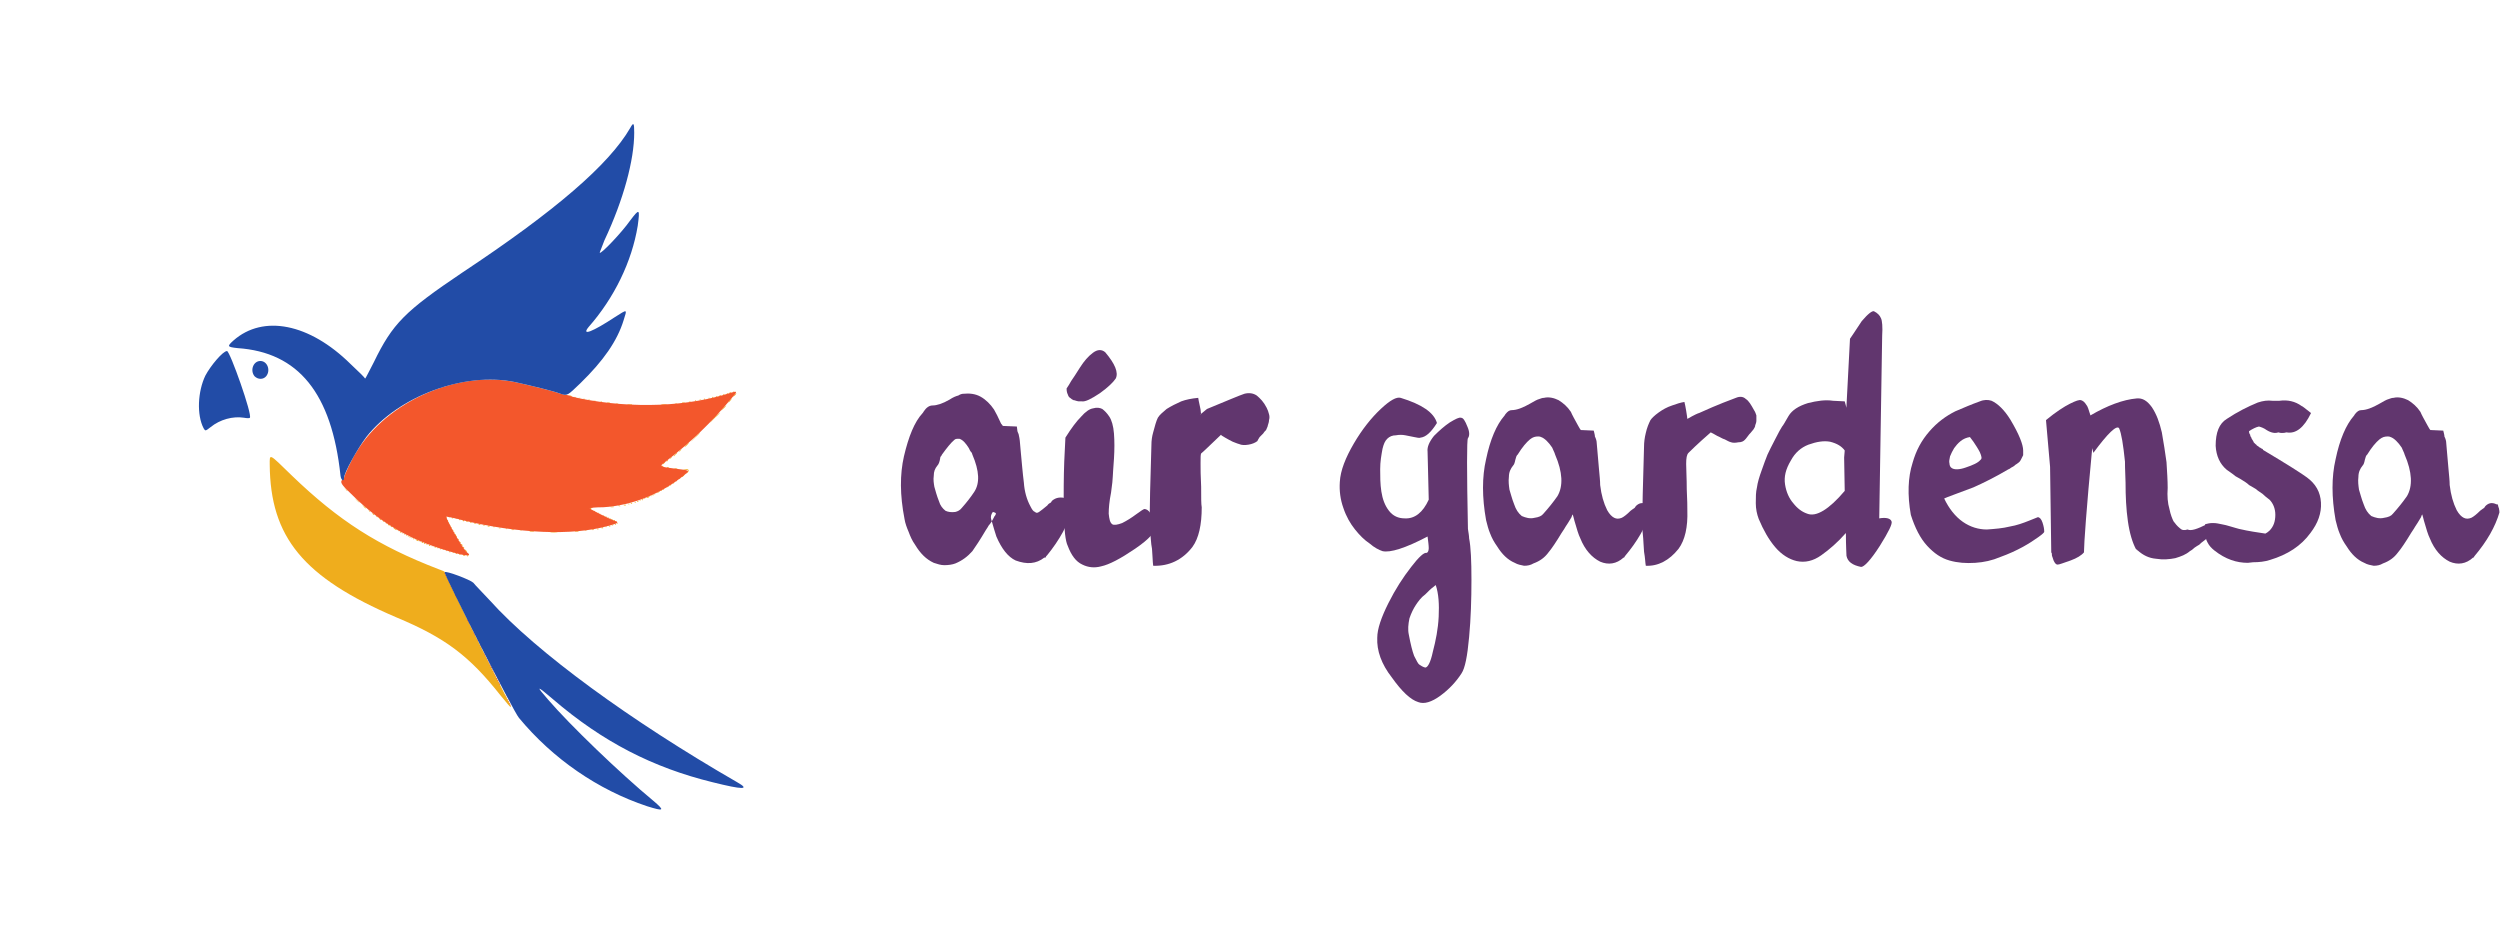 <?xml version="1.0" encoding="UTF-8"?>
<!DOCTYPE svg PUBLIC "-//W3C//DTD SVG 1.1//EN" "http://www.w3.org/Graphics/SVG/1.1/DTD/svg11.dtd">
<svg version="1.2" viewBox="12200 16900 4273 1601" preserveAspectRatio="xMidYMid" fill-rule="evenodd" stroke-width="28.222" stroke-linejoin="round" xmlns="http://www.w3.org/2000/svg" xmlns:ooo="http://xml.openoffice.org/svg/export" xmlns:xlink="http://www.w3.org/1999/xlink" xmlns:presentation="http://sun.com/xmlns/staroffice/presentation" xmlns:smil="http://www.w3.org/2001/SMIL20/" xmlns:anim="urn:oasis:names:tc:opendocument:xmlns:animation:1.0" xmlns:svg="urn:oasis:names:tc:opendocument:xmlns:svg-compatible:1.0" xml:space="preserve">
 <defs class="EmbeddedBulletChars">
  <g id="bullet-char-template-57356" transform="scale(0,-0)">
   <path d="M 580,1141 L 1163,571 580,0 -4,571 580,1141 Z"/>
  </g>
  <g id="bullet-char-template-57354" transform="scale(0,-0)">
   <path d="M 8,1128 L 1137,1128 1137,0 8,0 8,1128 Z"/>
  </g>
  <g id="bullet-char-template-10146" transform="scale(0,-0)">
   <path d="M 174,0 L 602,739 174,1481 1456,739 174,0 Z M 1358,739 L 309,1346 659,739 1358,739 Z"/>
  </g>
  <g id="bullet-char-template-10132" transform="scale(0,-0)">
   <path d="M 2015,739 L 1276,0 717,0 1260,543 174,543 174,936 1260,936 717,1481 1274,1481 2015,739 Z"/>
  </g>
  <g id="bullet-char-template-10007" transform="scale(0,-0)">
   <path d="M 0,-2 C -7,14 -16,27 -25,37 L 356,567 C 262,823 215,952 215,954 215,979 228,992 255,992 264,992 276,990 289,987 310,991 331,999 354,1012 L 381,999 492,748 772,1049 836,1024 860,1049 C 881,1039 901,1025 922,1006 886,937 835,863 770,784 769,783 710,716 594,584 L 774,223 C 774,196 753,168 711,139 L 727,119 C 717,90 699,76 672,76 641,76 570,178 457,381 L 164,-76 C 142,-110 111,-127 72,-127 30,-127 9,-110 8,-76 1,-67 -2,-52 -2,-32 -2,-23 -1,-13 0,-2 Z"/>
  </g>
  <g id="bullet-char-template-10004" transform="scale(0,-0)">
   <path d="M 285,-33 C 182,-33 111,30 74,156 52,228 41,333 41,471 41,549 55,616 82,672 116,743 169,778 240,778 293,778 328,747 346,684 L 369,508 C 377,444 397,411 428,410 L 1163,1116 C 1174,1127 1196,1133 1229,1133 1271,1133 1292,1118 1292,1087 L 1292,965 C 1292,929 1282,901 1262,881 L 442,47 C 390,-6 338,-33 285,-33 Z"/>
  </g>
  <g id="bullet-char-template-9679" transform="scale(0,-0)">
   <path d="M 813,0 C 632,0 489,54 383,161 276,268 223,411 223,592 223,773 276,916 383,1023 489,1130 632,1184 813,1184 992,1184 1136,1130 1245,1023 1353,916 1407,772 1407,592 1407,412 1353,268 1245,161 1136,54 992,0 813,0 Z"/>
  </g>
  <g id="bullet-char-template-8226" transform="scale(0,-0)">
   <path d="M 346,457 C 273,457 209,483 155,535 101,586 74,649 74,723 74,796 101,859 155,911 209,963 273,989 346,989 419,989 480,963 531,910 582,859 608,796 608,723 608,648 583,586 532,535 482,483 420,457 346,457 Z"/>
  </g>
  <g id="bullet-char-template-8211" transform="scale(0,-0)">
   <path d="M -4,459 L 1135,459 1135,606 -4,606 -4,459 Z"/>
  </g>
  <g id="bullet-char-template-61548" transform="scale(0,-0)">
   <path d="M 173,740 C 173,903 231,1043 346,1159 462,1274 601,1332 765,1332 928,1332 1067,1274 1183,1159 1299,1043 1357,903 1357,740 1357,577 1299,437 1183,322 1067,206 928,148 765,148 601,148 462,206 346,322 231,437 173,577 173,740 Z"/>
  </g>
 </defs>
 <g ooo:name="page10" class="Page">
  <g class="Group">
   <g class="com.sun.star.drawing.ClosedBezierShape">
    <g id="id3">
     <rect class="BoundingBox" stroke="none" fill="none" x="13739" y="17572" width="295" height="296"/>
     <path fill="rgb(97,54,110)" stroke="none" d="M 13862,17677 L 13861,17674 C 13858,17671 13857,17668 13856,17666 13851,17658 13846,17652 13840,17650 13839,17650 13839,17650 13838,17650 13835,17650 13833,17650 13831,17652 13825,17657 13818,17666 13810,17677 L 13809,17679 C 13808,17680 13807,17681 13807,17683 13806,17690 13804,17694 13802,17696 13798,17701 13796,17706 13796,17713 13795,17720 13796,17726 13797,17732 13799,17739 13801,17747 13805,17757 13807,17764 13811,17769 13816,17773 13820,17775 13826,17776 13833,17775 13837,17774 13841,17772 13844,17768 13852,17759 13859,17750 13865,17741 13875,17726 13874,17705 13862,17677 Z M 14029,17754 L 14031,17760 C 14031,17761 14031,17762 14031,17763 14032,17767 14033,17769 14033,17769 14026,17796 14011,17823 13989,17850 13989,17849 13988,17851 13987,17853 L 13985,17853 C 13971,17864 13955,17865 13936,17858 13923,17852 13912,17838 13903,17817 13901,17811 13898,17801 13894,17787 13893,17783 13894,17779 13897,17775 13901,17776 13903,17777 13902,17779 13901,17780 13901,17782 13900,17782 13896,17790 13893,17795 13890,17798 13889,17800 13887,17803 13885,17806 13875,17823 13867,17835 13862,17842 13854,17851 13845,17858 13833,17863 13828,17865 13821,17866 13814,17866 13808,17866 13802,17864 13796,17862 13783,17856 13773,17846 13764,17831 13759,17824 13756,17817 13753,17809 13750,17802 13747,17794 13746,17787 13738,17746 13738,17711 13745,17680 13753,17646 13763,17621 13777,17606 13777,17606 13778,17605 13779,17603 13783,17597 13788,17593 13794,17593 13801,17593 13811,17590 13823,17583 13829,17579 13834,17577 13838,17576 13841,17574 13844,17573 13847,17573 13857,17572 13867,17573 13876,17578 13885,17583 13893,17591 13899,17600 13902,17605 13906,17613 13911,17624 13913,17626 13914,17628 13914,17628 L 13938,17629 13939,17637 C 13939,17638 13940,17639 13941,17642 13942,17647 13943,17651 13943,17653 13944,17663 13945,17677 13947,17697 13948,17708 13949,17717 13950,17725 13951,17740 13955,17754 13961,17765 13964,17771 13966,17774 13969,17775 13971,17777 13973,17777 13976,17775 13979,17773 13984,17769 13990,17764 13992,17761 13994,17760 13996,17759 13996,17759 13997,17758 13998,17756 14005,17750 14013,17749 14023,17752 L 14029,17754 Z"/>
    </g>
   </g>
   <g class="com.sun.star.drawing.ClosedBezierShape">
    <g id="id4">
     <rect class="BoundingBox" stroke="none" fill="none" x="14017" y="17498" width="159" height="373"/>
     <path fill="rgb(97,54,110)" stroke="none" d="M 14023,17564 C 14026,17560 14028,17556 14031,17551 14034,17547 14039,17539 14046,17528 14053,17517 14060,17509 14068,17503 14076,17497 14083,17497 14089,17502 14106,17522 14112,17537 14107,17547 14103,17553 14094,17562 14080,17572 14065,17582 14055,17587 14049,17586 14048,17586 14046,17586 14044,17586 14042,17586 14040,17585 14039,17585 14039,17585 14037,17584 14035,17584 14033,17583 14031,17582 14029,17580 14027,17579 14026,17577 14025,17574 14024,17572 14023,17569 14023,17564 Z M 14082,17868 C 14071,17871 14060,17870 14050,17865 14039,17860 14031,17849 14025,17833 14021,17825 14019,17806 14018,17775 14018,17744 14018,17715 14019,17689 L 14021,17648 C 14031,17632 14040,17620 14048,17612 14055,17604 14062,17599 14068,17598 14075,17596 14080,17597 14084,17599 14088,17602 14092,17606 14096,17612 14100,17618 14103,17628 14104,17641 14105,17654 14105,17668 14104,17684 14103,17700 14102,17710 14102,17714 14102,17718 14101,17728 14099,17742 14096,17757 14095,17769 14095,17778 14096,17787 14097,17793 14101,17796 14104,17798 14110,17797 14118,17794 14126,17790 14134,17785 14142,17779 14150,17773 14155,17770 14156,17770 14163,17770 14170,17779 14175,17799 14176,17808 14165,17821 14140,17838 14115,17855 14096,17865 14082,17868 Z"/>
    </g>
   </g>
   <g class="com.sun.star.drawing.ClosedBezierShape">
    <g id="id5">
     <rect class="BoundingBox" stroke="none" fill="none" x="14165" y="17571" width="206" height="297"/>
     <path fill="rgb(97,54,110)" stroke="none" d="M 14171,17867 C 14170,17859 14170,17849 14169,17838 14167,17828 14167,17818 14166,17810 14165,17802 14165,17793 14165,17786 14165,17768 14166,17726 14168,17661 14168,17653 14169,17646 14171,17639 14174,17628 14176,17620 14179,17614 14182,17609 14187,17605 14194,17599 14202,17594 14210,17590 14219,17586 14227,17583 14237,17581 14248,17580 14249,17587 14251,17594 14252,17600 14253,17607 14253,17610 14252,17608 14258,17603 14262,17600 14263,17599 14297,17585 14318,17576 14327,17573 14335,17571 14342,17572 14348,17576 14354,17581 14360,17587 14365,17597 14367,17601 14368,17604 14369,17608 14370,17611 14370,17615 14369,17618 14369,17621 14368,17624 14367,17627 14367,17629 14365,17632 14364,17635 14362,17637 14360,17639 14359,17641 14357,17643 14355,17645 14353,17647 14351,17650 14350,17652 14349,17654 14345,17657 14340,17659 14334,17660 14328,17661 14322,17661 14318,17659 14314,17658 14310,17656 14307,17655 14303,17653 14299,17651 14294,17648 14289,17645 14287,17644 14287,17643 14268,17661 14257,17672 14253,17675 14252,17677 14252,17682 14252,17692 14252,17700 14252,17714 14253,17732 14253,17751 14253,17762 14254,17767 14254,17797 14249,17820 14238,17835 14221,17857 14198,17868 14171,17867 Z"/>
    </g>
   </g>
   <g class="com.sun.star.drawing.ClosedBezierShape">
    <g id="id6">
     <rect class="BoundingBox" stroke="none" fill="none" x="14489" y="17579" width="227" height="524"/>
     <path fill="rgb(97,54,110)" stroke="none" d="M 14654,17900 C 14653,17901 14651,17902 14649,17904 14646,17906 14642,17910 14636,17916 14629,17921 14624,17928 14620,17934 14616,17940 14612,17948 14609,17957 14607,17967 14606,17976 14608,17985 14611,18001 14614,18013 14617,18021 14621,18029 14624,18035 14626,18036 14629,18038 14632,18040 14636,18041 14640,18041 14645,18033 14649,18014 14654,17995 14658,17975 14659,17954 14660,17933 14659,17915 14654,17900 Z M 14709,17649 C 14707,17652 14707,17704 14709,17804 14710,17811 14711,17816 14711,17820 14714,17835 14715,17859 14715,17891 14715,17924 14714,17957 14711,17989 14708,18022 14704,18042 14698,18051 14689,18065 14677,18078 14662,18089 14647,18100 14634,18104 14624,18100 14611,18096 14596,18082 14579,18058 14561,18035 14553,18012 14554,17990 14554,17975 14561,17955 14573,17931 14585,17907 14598,17887 14612,17869 14625,17852 14634,17844 14638,17845 14640,17845 14642,17842 14642,17837 14642,17832 14641,17825 14640,17817 14602,17837 14576,17845 14563,17842 14557,17840 14549,17836 14541,17829 14532,17823 14524,17815 14516,17805 14508,17795 14501,17783 14496,17768 14491,17754 14489,17739 14490,17724 14491,17704 14500,17682 14514,17658 14528,17634 14544,17614 14560,17599 14576,17584 14587,17578 14594,17580 14630,17591 14651,17605 14656,17623 14646,17639 14637,17647 14628,17648 14626,17649 14622,17648 14617,17647 14612,17646 14607,17645 14602,17644 14597,17643 14591,17643 14586,17644 14580,17644 14575,17646 14571,17650 14567,17654 14565,17659 14563,17667 14561,17678 14559,17689 14559,17702 14559,17714 14559,17727 14561,17740 14563,17753 14567,17764 14574,17773 14581,17782 14590,17786 14601,17786 14618,17787 14632,17776 14642,17754 14641,17705 14640,17678 14640,17672 14639,17664 14643,17655 14651,17645 14660,17636 14669,17628 14678,17622 14688,17616 14694,17613 14697,17614 14701,17614 14704,17619 14708,17629 14712,17638 14712,17645 14709,17649 Z"/>
    </g>
   </g>
   <g class="com.sun.star.drawing.ClosedBezierShape">
    <g id="id7">
     <rect class="BoundingBox" stroke="none" fill="none" x="14734" y="17579" width="287" height="289"/>
     <path fill="rgb(97,54,110)" stroke="none" d="M 14858,17677 L 14857,17674 C 14855,17670 14854,17667 14853,17665 14847,17656 14840,17649 14834,17647 14832,17646 14830,17646 14829,17646 14824,17646 14820,17647 14815,17651 14809,17656 14802,17664 14794,17677 L 14793,17678 C 14792,17679 14791,17682 14790,17686 14789,17691 14788,17694 14786,17696 14782,17701 14779,17707 14779,17715 14778,17723 14779,17730 14780,17737 14782,17743 14784,17752 14788,17762 14791,17771 14795,17777 14801,17782 14808,17785 14815,17787 14823,17785 14830,17784 14835,17782 14838,17778 14847,17768 14855,17758 14862,17748 14872,17731 14871,17707 14858,17677 Z M 15017,17762 L 15018,17765 C 15018,17765 15018,17767 15018,17768 15020,17772 15020,17775 15020,17776 15013,17800 14999,17825 14977,17851 14977,17852 14976,17852 14976,17853 L 14975,17853 C 14963,17864 14949,17866 14935,17860 14921,17853 14909,17840 14901,17820 14898,17814 14895,17804 14891,17790 14890,17786 14889,17782 14888,17779 14888,17779 14888,17780 14887,17781 14887,17782 14886,17783 14886,17784 14882,17791 14878,17797 14876,17800 14875,17802 14873,17805 14869,17811 14860,17826 14852,17838 14846,17845 14840,17853 14832,17859 14821,17863 14816,17866 14811,17867 14805,17867 14800,17866 14794,17865 14789,17862 14777,17857 14767,17847 14759,17834 14754,17827 14750,17820 14747,17812 14744,17805 14742,17797 14740,17789 14733,17750 14733,17715 14740,17685 14747,17651 14758,17626 14771,17611 14771,17611 14772,17610 14773,17608 14777,17603 14780,17601 14784,17601 14792,17601 14803,17597 14815,17590 14822,17586 14827,17583 14831,17582 14834,17581 14836,17580 14839,17580 14847,17578 14856,17580 14864,17584 14872,17589 14879,17595 14885,17604 14887,17609 14891,17616 14897,17627 14899,17630 14900,17633 14902,17635 L 14924,17636 14925,17640 C 14925,17641 14926,17643 14926,17646 14928,17650 14929,17654 14929,17656 14930,17666 14931,17681 14933,17702 14934,17713 14935,17722 14935,17729 14937,17746 14941,17760 14947,17772 14951,17779 14955,17783 14959,17785 14963,17787 14967,17787 14972,17785 14976,17783 14981,17779 14987,17773 14990,17771 14992,17769 14994,17768 L 14996,17765 C 15001,17760 15007,17758 15015,17762 L 15017,17762 Z"/>
    </g>
   </g>
   <g class="com.sun.star.drawing.ClosedBezierShape">
    <g id="id8">
     <rect class="BoundingBox" stroke="none" fill="none" x="15007" y="17578" width="197" height="291"/>
     <path fill="rgb(97,54,110)" stroke="none" d="M 15013,17867 C 15012,17862 15012,17854 15010,17843 15009,17832 15009,17822 15008,17814 15007,17806 15007,17798 15007,17790 15007,17772 15008,17730 15010,17663 15010,17656 15011,17648 15013,17640 15015,17631 15018,17624 15021,17618 15023,17615 15028,17610 15035,17605 15042,17600 15049,17596 15058,17593 15066,17590 15073,17588 15079,17587 15080,17591 15081,17596 15082,17602 15083,17609 15084,17614 15084,17616 15096,17609 15103,17606 15104,17606 15137,17591 15159,17583 15167,17580 15174,17577 15180,17578 15184,17582 15189,17585 15193,17592 15198,17601 15200,17604 15201,17607 15202,17610 15202,17613 15202,17616 15202,17619 15202,17622 15201,17624 15200,17627 15200,17629 15199,17631 15197,17634 15195,17636 15194,17638 15192,17640 15191,17641 15189,17643 15187,17646 15185,17649 15183,17651 15182,17652 15180,17654 15177,17656 15171,17656 15166,17657 15162,17657 15159,17656 15155,17655 15152,17653 15148,17651 15144,17650 15140,17647 15135,17645 15130,17642 15126,17640 15124,17639 15101,17659 15089,17671 15086,17674 15083,17677 15082,17683 15082,17693 15082,17703 15083,17717 15083,17736 15084,17755 15084,17767 15084,17772 15085,17801 15080,17823 15069,17838 15053,17858 15034,17868 15013,17867 Z"/>
    </g>
   </g>
   <g class="com.sun.star.drawing.ClosedBezierShape">
    <g id="id9">
     <rect class="BoundingBox" stroke="none" fill="none" x="15201" y="17431" width="234" height="439"/>
     <path fill="rgb(97,54,110)" stroke="none" d="M 15353,17739 L 15352,17682 15353,17670 C 15348,17663 15340,17658 15328,17655 15317,17653 15305,17655 15291,17660 15278,17665 15268,17674 15261,17687 15252,17702 15249,17715 15251,17728 15253,17741 15258,17752 15265,17760 15272,17769 15280,17775 15289,17778 15304,17784 15326,17771 15353,17739 Z M 15433,17791 C 15435,17795 15428,17809 15413,17833 15397,17858 15386,17869 15381,17869 15366,17866 15358,17860 15356,17850 15356,17847 15355,17834 15355,17811 15341,17827 15327,17839 15313,17849 15299,17859 15285,17862 15271,17859 15258,17856 15245,17848 15234,17835 15223,17822 15214,17806 15206,17787 15203,17779 15201,17770 15201,17760 15201,17750 15201,17741 15203,17733 15204,17725 15207,17715 15211,17704 15215,17693 15218,17684 15221,17677 15224,17671 15228,17662 15234,17651 15240,17639 15244,17632 15246,17629 15248,17627 15251,17621 15257,17611 15263,17601 15274,17594 15290,17589 15306,17585 15320,17583 15333,17585 L 15353,17586 15356,17597 15356,17594 15362,17479 C 15362,17479 15369,17469 15382,17449 15393,17436 15400,17431 15403,17432 15409,17435 15413,17439 15415,17444 15417,17448 15418,17459 15417,17474 L 15412,17786 C 15424,17784 15431,17786 15433,17791 Z"/>
    </g>
   </g>
   <g class="com.sun.star.drawing.ClosedBezierShape">
    <g id="id10">
     <rect class="BoundingBox" stroke="none" fill="none" x="15462" y="17583" width="233" height="281"/>
     <path fill="rgb(97,54,110)" stroke="none" d="M 15536,17700 C 15540,17703 15549,17703 15560,17699 15572,17695 15581,17691 15585,17686 15588,17684 15587,17680 15584,17673 15581,17667 15577,17661 15573,17655 L 15567,17647 C 15561,17648 15556,17650 15551,17654 15546,17658 15543,17662 15540,17666 15537,17671 15535,17675 15533,17680 15532,17685 15531,17689 15532,17692 15532,17696 15534,17699 15536,17700 Z M 15466,17780 C 15460,17746 15461,17716 15469,17691 15475,17670 15484,17653 15498,17637 15511,17622 15526,17611 15542,17603 15556,17597 15570,17591 15584,17586 15591,17583 15598,17583 15604,17585 15615,17590 15626,17601 15636,17617 15651,17642 15658,17660 15658,17670 15658,17673 15658,17675 15658,17678 15657,17680 15656,17682 15655,17684 15654,17686 15653,17688 15652,17689 15651,17690 15650,17691 15647,17693 15645,17694 15644,17695 15643,17696 15642,17697 15640,17698 15638,17699 15635,17701 15634,17702 15633,17702 15611,17715 15591,17725 15573,17733 15544,17744 15527,17750 15523,17752 15531,17769 15542,17783 15555,17792 15568,17801 15582,17805 15596,17805 15610,17804 15623,17803 15635,17800 15647,17798 15658,17794 15668,17790 15678,17786 15683,17784 15683,17784 15686,17784 15689,17787 15691,17793 15693,17799 15694,17804 15694,17809 15694,17810 15691,17813 15684,17818 15677,17823 15668,17829 15657,17835 15646,17841 15633,17847 15619,17852 15605,17858 15591,17861 15576,17862 15560,17863 15546,17862 15532,17858 15518,17854 15506,17846 15494,17833 15482,17820 15473,17802 15466,17780 Z"/>
    </g>
   </g>
   <g class="com.sun.star.drawing.ClosedBezierShape">
    <g id="id11">
     <rect class="BoundingBox" stroke="none" fill="none" x="15696" y="17580" width="284" height="286"/>
     <path fill="rgb(97,54,110)" stroke="none" d="M 15943,17842 C 15936,17848 15928,17851 15918,17854 15908,17856 15897,17857 15885,17855 15873,17854 15863,17849 15854,17841 15853,17841 15853,17840 15853,17840 15852,17839 15852,17839 15851,17839 15845,17828 15840,17812 15837,17791 15834,17770 15833,17748 15833,17725 15832,17702 15832,17690 15832,17689 15829,17660 15826,17641 15822,17632 15818,17626 15803,17640 15778,17674 L 15776,17666 C 15766,17771 15762,17830 15762,17842 L 15762,17844 C 15758,17849 15750,17854 15739,17858 15727,17862 15720,17865 15717,17865 15715,17865 15714,17864 15713,17863 15712,17862 15711,17860 15710,17858 15709,17856 15709,17854 15708,17852 15707,17850 15707,17848 15707,17846 L 15706,17844 15704,17698 15697,17618 C 15714,17604 15728,17595 15738,17590 15748,17585 15754,17583 15757,17584 15760,17585 15763,17587 15766,17592 15768,17594 15770,17600 15773,17610 15802,17593 15829,17583 15852,17581 15862,17580 15870,17585 15878,17596 15886,17608 15891,17622 15895,17639 15898,17657 15901,17674 15903,17690 15904,17707 15905,17721 15905,17734 15904,17748 15905,17760 15908,17770 15910,17780 15913,17787 15915,17791 15918,17795 15921,17799 15926,17803 15929,17806 15933,17807 15939,17805 15945,17808 15956,17804 15972,17796 15974,17797 15976,17801 15978,17806 15978,17807 15978,17809 15979,17810 15979,17811 15978,17812 15976,17815 15975,17817 15973,17818 15972,17820 15971,17821 15969,17823 15966,17825 15963,17827 15961,17829 15959,17831 15957,17832 15954,17834 15951,17836 15948,17839 15945,17841 15943,17842 Z"/>
    </g>
   </g>
   <g class="com.sun.star.drawing.ClosedBezierShape">
    <g id="id12">
     <rect class="BoundingBox" stroke="none" fill="none" x="15968" y="17584" width="201" height="279"/>
     <path fill="rgb(97,54,110)" stroke="none" d="M 16061,17629 C 16056,17630 16050,17633 16044,17637 16044,17640 16045,17642 16046,17643 16046,17645 16047,17647 16048,17648 16048,17649 16049,17651 16050,17652 16051,17654 16052,17655 16052,17656 16053,17657 16054,17658 16055,17659 16056,17660 16057,17660 16057,17661 16057,17661 16058,17662 16060,17663 16061,17664 16062,17665 16063,17665 16063,17665 16064,17666 16066,17667 16067,17667 16068,17668 16068,17669 16110,17694 16135,17710 16143,17716 16158,17727 16166,17741 16167,17759 16168,17777 16162,17794 16149,17811 16133,17833 16110,17848 16080,17857 16071,17860 16061,17861 16051,17861 16048,17861 16045,17862 16042,17862 16023,17862 16004,17856 15985,17841 15980,17837 15976,17833 15973,17827 15970,17822 15969,17815 15969,17806 L 15969,17805 C 15969,17802 15969,17799 15969,17796 15973,17795 15977,17794 15981,17794 L 15983,17794 C 15988,17794 15992,17795 15997,17796 16002,17797 16007,17798 16013,17800 16019,17802 16024,17803 16027,17804 16044,17808 16059,17810 16072,17812 16074,17811 16077,17809 16079,17807 16086,17800 16089,17791 16089,17780 16089,17769 16085,17760 16079,17754 16075,17751 16071,17748 16067,17744 16063,17741 16059,17739 16056,17736 16053,17734 16049,17732 16044,17729 16040,17725 16036,17723 16033,17721 16032,17720 16028,17718 16021,17714 16015,17709 16010,17706 16006,17703 15994,17693 15988,17679 15987,17662 15987,17639 15993,17624 16006,17616 16024,17604 16042,17595 16059,17588 16068,17585 16076,17584 16084,17585 L 16090,17585 16096,17585 C 16110,17583 16123,17586 16134,17594 16135,17594 16140,17598 16150,17606 16138,17631 16124,17642 16108,17639 16105,17640 16103,17640 16100,17640 16099,17640 16097,17640 16094,17639 16089,17641 16082,17640 16074,17635 16070,17632 16065,17630 16061,17629 Z"/>
    </g>
   </g>
   <g class="com.sun.star.drawing.ClosedBezierShape">
    <g id="id13">
     <rect class="BoundingBox" stroke="none" fill="none" x="16186" y="17579" width="287" height="289"/>
     <path fill="rgb(97,54,110)" stroke="none" d="M 16310,17677 L 16309,17674 C 16307,17670 16306,17667 16305,17665 16299,17656 16292,17649 16286,17647 16284,17646 16282,17646 16281,17646 16276,17646 16272,17647 16267,17651 16261,17656 16254,17664 16246,17677 L 16245,17678 C 16244,17679 16243,17682 16242,17686 16241,17691 16240,17694 16238,17696 16234,17701 16231,17707 16231,17715 16230,17723 16231,17730 16232,17737 16234,17743 16236,17752 16240,17762 16243,17771 16247,17777 16253,17782 16260,17785 16267,17787 16275,17785 16282,17784 16287,17782 16290,17778 16299,17768 16307,17758 16314,17748 16324,17731 16323,17707 16310,17677 Z M 16469,17762 L 16470,17765 C 16470,17765 16470,17767 16471,17768 16472,17772 16472,17775 16472,17776 16465,17800 16451,17825 16429,17851 16429,17852 16428,17852 16428,17853 L 16427,17853 C 16415,17864 16401,17866 16387,17860 16373,17853 16361,17840 16353,17820 16350,17814 16347,17804 16343,17790 16342,17786 16341,17782 16340,17779 16340,17779 16340,17780 16339,17781 16339,17782 16338,17783 16338,17784 16334,17791 16330,17797 16328,17800 16327,17802 16325,17805 16321,17811 16312,17826 16304,17838 16298,17845 16292,17853 16284,17859 16273,17863 16268,17866 16263,17867 16257,17867 16252,17866 16246,17865 16241,17862 16229,17857 16219,17847 16211,17834 16206,17827 16202,17820 16199,17812 16196,17805 16194,17797 16192,17789 16185,17750 16185,17715 16192,17685 16199,17651 16210,17626 16223,17611 16223,17611 16224,17610 16225,17608 16229,17603 16232,17601 16236,17601 16244,17601 16255,17597 16267,17590 16274,17586 16279,17583 16283,17582 16286,17581 16288,17580 16291,17580 16299,17578 16308,17580 16316,17584 16324,17589 16331,17595 16337,17604 16339,17609 16343,17616 16349,17627 16351,17630 16352,17633 16354,17635 L 16376,17636 16377,17640 C 16377,17641 16378,17643 16378,17646 16380,17650 16381,17654 16381,17656 16382,17666 16383,17681 16385,17702 16386,17713 16387,17722 16387,17729 16389,17746 16393,17760 16399,17772 16403,17779 16407,17783 16411,17785 16415,17787 16419,17787 16424,17785 16428,17783 16433,17779 16439,17773 16442,17771 16444,17769 16446,17768 L 16448,17765 C 16453,17760 16459,17758 16467,17762 L 16469,17762 Z"/>
    </g>
   </g>
  </g>
  <g class="Graphic">
   <g id="id14">
    <rect class="BoundingBox" stroke="none" fill="none" x="12200" y="16900" width="1601" height="1601"/>
    <path fill="rgb(239,173,29)" stroke="none" d="M 12877,17955 C 12718,17887 12662,17818 12661,17694 12661,17675 12659,17674 12699,17713 12779,17790 12846,17833 12950,17873 12956,17875 12961,17877 12960,17878 12959,17879 13040,18043 13062,18085 13078,18116 13078,18116 13055,18088 13002,18021 12961,17990 12877,17955 Z M 12999,17849 C 13000,17848 13001,17847 13001,17847 13002,17848 13001,17849 13000,17850 12999,17852 12998,17852 12999,17849 Z M 12992,17849 C 12993,17848 12994,17848 12995,17849 12995,17849 12994,17850 12993,17850 12991,17850 12991,17849 12992,17849 L 12992,17849 Z M 12987,17847 C 12988,17848 12987,17848 12986,17848 12985,17848 12984,17848 12985,17847 12985,17847 12986,17847 12987,17847 Z M 12981,17846 C 12981,17846 12981,17847 12980,17847 12979,17847 12978,17846 12979,17846 12979,17845 12980,17845 12981,17846 Z M 12976,17844 C 12977,17845 12976,17845 12975,17845 12974,17845 12973,17845 12974,17844 12975,17844 12975,17844 12976,17844 Z M 12970,17843 C 12970,17843 12970,17844 12969,17844 12968,17844 12967,17843 12968,17843 12968,17842 12969,17842 12970,17843 Z M 12995,17841 C 12993,17838 12993,17838 12996,17840 12998,17842 12999,17844 12998,17844 12998,17844 12996,17842 12995,17841 Z M 12963,17841 C 12963,17841 12963,17840 12963,17840 12964,17840 12964,17841 12964,17841 12964,17842 12964,17842 12963,17842 12963,17842 12963,17842 12963,17841 Z M 12957,17839 C 12957,17839 12958,17839 12959,17839 12959,17840 12959,17840 12958,17840 12957,17840 12956,17840 12957,17839 Z M 12952,17838 C 12953,17837 12954,17837 12954,17838 12955,17838 12954,17839 12953,17839 12952,17839 12952,17838 12952,17838 Z M 12947,17836 C 12948,17836 12949,17836 12950,17836 12950,17837 12950,17837 12948,17837 12947,17837 12947,17837 12947,17836 Z M 12992,17835 C 12994,17836 12994,17837 12993,17837 12993,17837 12992,17837 12991,17836 12991,17834 12991,17834 12992,17835 Z M 12945,17835 C 12945,17835 12945,17836 12944,17836 12943,17836 12942,17835 12943,17835 12943,17834 12944,17834 12945,17835 Z M 12938,17833 C 12938,17833 12938,17833 12938,17833 12939,17833 12939,17833 12939,17833 12939,17834 12939,17834 12938,17834 12938,17834 12938,17834 12938,17833 Z M 12933,17832 C 12934,17831 12935,17831 12935,17832 12936,17832 12936,17833 12934,17833 12933,17833 12933,17832 12933,17832 Z M 12989,17830 C 12991,17831 12991,17833 12990,17833 12990,17833 12989,17832 12988,17831 12987,17830 12988,17830 12989,17830 Z M 12931,17830 C 12931,17831 12931,17831 12930,17831 12929,17831 12928,17831 12929,17830 12929,17830 12930,17830 12931,17830 Z M 12925,17829 C 12925,17828 12925,17828 12926,17828 12926,17828 12927,17828 12927,17829 12927,17829 12926,17830 12926,17830 12925,17830 12925,17829 12925,17829 Z M 12921,17827 C 12921,17826 12922,17826 12923,17827 12924,17828 12923,17828 12922,17828 12921,17828 12920,17828 12921,17827 Z M 12986,17826 C 12988,17827 12988,17828 12987,17828 12986,17828 12986,17827 12985,17826 12984,17825 12985,17825 12986,17826 Z M 12917,17826 C 12917,17825 12918,17825 12918,17825 12918,17825 12919,17825 12919,17826 12919,17826 12918,17826 12918,17826 12918,17826 12917,17826 12917,17826 Z M 12911,17823 C 12910,17822 12909,17822 12910,17822 12911,17822 12913,17822 12914,17823 12915,17824 12916,17825 12915,17825 12914,17825 12912,17824 12911,17823 Z M 12983,17821 C 12984,17822 12985,17823 12984,17823 12983,17823 12983,17823 12982,17822 12981,17820 12981,17820 12983,17821 Z M 12906,17821 C 12906,17821 12907,17820 12907,17820 12908,17820 12908,17821 12908,17821 12908,17821 12908,17822 12907,17822 12907,17822 12906,17821 12906,17821 Z M 12903,17819 C 12903,17819 12904,17819 12904,17819 12904,17819 12905,17819 12905,17819 12905,17820 12904,17820 12904,17820 12904,17820 12903,17820 12903,17819 Z M 12900,17818 C 12900,17817 12900,17817 12901,17817 12901,17817 12902,17817 12902,17818 12902,17818 12901,17819 12901,17819 12900,17819 12900,17818 12900,17818 Z M 12978,17816 C 12977,17814 12977,17812 12977,17812 12978,17812 12979,17814 12980,17816 12981,17817 12981,17819 12981,17819 12980,17819 12979,17817 12978,17816 Z M 12897,17816 C 12897,17816 12897,17816 12898,17816 12898,17816 12899,17816 12899,17816 12899,17817 12898,17817 12898,17817 12897,17817 12897,17817 12897,17816 Z M 12894,17815 C 12894,17814 12894,17814 12895,17814 12895,17814 12895,17814 12895,17815 12895,17815 12895,17816 12895,17816 12894,17816 12894,17815 12894,17815 Z M 12891,17813 C 12891,17813 12891,17812 12892,17812 12892,17812 12892,17813 12892,17813 12892,17814 12892,17814 12892,17814 12891,17814 12891,17814 12891,17813 Z M 12888,17812 C 12888,17811 12888,17811 12888,17811 12889,17811 12889,17811 12889,17812 12889,17812 12889,17812 12888,17812 12888,17812 12888,17812 12888,17812 Z M 12884,17808 C 12886,17809 12887,17811 12885,17811 12885,17811 12884,17810 12884,17809 12883,17808 12883,17808 12884,17808 Z M 12975,17810 C 12975,17810 12975,17809 12976,17809 12976,17809 12977,17810 12977,17810 12977,17810 12976,17811 12976,17811 12975,17811 12975,17810 12975,17810 Z M 13139,17810 C 13143,17809 13150,17809 13154,17810 13158,17810 13155,17810 13146,17810 13137,17810 13134,17810 13139,17810 L 13139,17810 Z M 13106,17808 C 13108,17808 13111,17808 13112,17808 13114,17809 13112,17809 13108,17809 13105,17809 13104,17809 13106,17808 L 13106,17808 Z M 13183,17808 C 13185,17808 13187,17808 13188,17808 13190,17809 13189,17809 13186,17809 13183,17809 13182,17809 13183,17808 Z M 12880,17807 C 12880,17806 12880,17806 12881,17806 12881,17806 12881,17806 12881,17807 12881,17807 12881,17808 12881,17808 12880,17808 12880,17807 12880,17807 Z M 12973,17805 C 12975,17806 12976,17808 12974,17808 12974,17808 12973,17807 12973,17806 12972,17805 12972,17805 12973,17805 Z M 13089,17807 C 13090,17806 13091,17806 13092,17807 13094,17807 13093,17807 13091,17807 13088,17807 13088,17807 13089,17807 Z M 13199,17807 C 13200,17806 13202,17806 13203,17807 13204,17807 13204,17807 13201,17807 13199,17807 13198,17807 13199,17807 Z M 12874,17804 C 12871,17801 12871,17801 12875,17803 12877,17804 12878,17805 12878,17805 12878,17807 12877,17806 12874,17804 Z M 13075,17805 C 13076,17805 13077,17805 13078,17805 13080,17806 13079,17806 13076,17806 13074,17806 13073,17806 13075,17805 Z M 13212,17805 C 13213,17805 13214,17805 13215,17805 13216,17806 13215,17806 13213,17806 13211,17806 13211,17806 13212,17805 L 13212,17805 Z M 13064,17804 C 13065,17803 13066,17803 13067,17804 13067,17804 13066,17805 13065,17804 13063,17804 13062,17804 13064,17804 L 13064,17804 Z M 13221,17804 C 13221,17803 13222,17803 13223,17804 13223,17804 13223,17805 13222,17805 13221,17805 13220,17804 13221,17804 L 13221,17804 Z M 12970,17802 C 12970,17802 12971,17801 12971,17801 12972,17801 12972,17802 12972,17802 12972,17803 12972,17803 12971,17803 12971,17803 12970,17803 12970,17802 Z M 13053,17802 C 13054,17802 13055,17802 13056,17802 13056,17803 13055,17803 13054,17803 13052,17803 13052,17802 13053,17802 L 13053,17802 Z M 13228,17802 C 13229,17801 13230,17801 13231,17802 13231,17803 13231,17803 13229,17803 13228,17803 13228,17803 13228,17802 L 13228,17802 Z M 12869,17799 C 12870,17800 12871,17801 12870,17801 12869,17801 12869,17801 12868,17800 12867,17799 12868,17798 12869,17799 Z M 13043,17800 C 13045,17800 13046,17800 13046,17801 13047,17801 13046,17801 13044,17801 13043,17801 13042,17801 13043,17800 L 13043,17800 Z M 13235,17800 C 13235,17800 13236,17800 13237,17800 13237,17801 13237,17801 13236,17801 13235,17801 13234,17801 13235,17800 L 13235,17800 Z M 12969,17799 C 12969,17799 12969,17798 12970,17798 12970,17798 12970,17799 12970,17799 12970,17800 12970,17800 12970,17800 12969,17800 12969,17800 12969,17799 Z M 13034,17799 C 13035,17798 13037,17798 13037,17799 13038,17799 13037,17800 13035,17800 13033,17800 13033,17799 13034,17799 L 13034,17799 Z M 13241,17799 C 13241,17798 13242,17798 13243,17799 13244,17799 13243,17800 13242,17800 13241,17800 13240,17799 13241,17799 L 13241,17799 Z M 12864,17796 C 12865,17796 12866,17797 12866,17798 12866,17799 12864,17798 12863,17797 12863,17795 12863,17795 12864,17796 Z M 13026,17797 C 13027,17797 13029,17797 13029,17797 13030,17798 13029,17798 13027,17798 13025,17798 13025,17798 13026,17797 L 13026,17797 Z M 13246,17797 C 13246,17797 13247,17797 13248,17797 13248,17798 13248,17798 13247,17798 13245,17798 13245,17798 13246,17797 L 13246,17797 Z M 12967,17796 C 12967,17796 12968,17795 12968,17795 12968,17795 12969,17796 12969,17796 12969,17796 12968,17797 12968,17797 12968,17797 12967,17796 12967,17796 Z M 13018,17796 C 13020,17795 13021,17795 13021,17796 13022,17796 13021,17797 13019,17797 13018,17797 13017,17796 13018,17796 L 13018,17796 Z M 13251,17796 C 13251,17796 13252,17795 13252,17795 13253,17795 13253,17796 13253,17796 13253,17796 13253,17797 13252,17797 13252,17797 13251,17796 13251,17796 Z M 12859,17793 C 12861,17794 12862,17795 12860,17795 12860,17795 12859,17794 12859,17793 12858,17792 12858,17792 12859,17793 Z M 13011,17794 C 13012,17794 13013,17794 13014,17794 13014,17795 13013,17795 13012,17795 13010,17795 13009,17795 13011,17794 L 13011,17794 Z M 13254,17794 C 13254,17794 13255,17794 13255,17794 13256,17794 13256,17794 13256,17794 13256,17795 13256,17795 13255,17795 13255,17795 13254,17795 13254,17794 Z M 12966,17793 C 12966,17792 12966,17792 12966,17792 12967,17792 12967,17792 12967,17793 12967,17793 12967,17794 12966,17794 12966,17794 12966,17793 12966,17793 Z M 13004,17793 C 13004,17792 13005,17792 13006,17793 13006,17793 13006,17794 13005,17794 13004,17794 13003,17793 13004,17793 Z M 12855,17790 C 12856,17791 12857,17792 12856,17792 12855,17792 12855,17791 12854,17790 12853,17789 12853,17789 12855,17790 Z M 12999,17791 C 13000,17792 13000,17792 12998,17792 12997,17792 12997,17792 12997,17791 12998,17790 12999,17790 12999,17791 Z M 13253,17791 C 13253,17791 13253,17791 13254,17791 13254,17791 13254,17791 13254,17791 13254,17792 13254,17792 13254,17792 13253,17792 13253,17792 13253,17791 Z M 12964,17790 C 12964,17789 12964,17789 12965,17789 12965,17789 12966,17789 12966,17790 12966,17790 12965,17791 12965,17791 12964,17791 12964,17790 12964,17790 Z M 12991,17789 C 12992,17789 12993,17789 12993,17789 12994,17790 12993,17791 12992,17791 12991,17791 12991,17790 12991,17789 Z M 13251,17789 C 13251,17790 13251,17791 13250,17791 13249,17791 13248,17790 13249,17789 13249,17789 13250,17789 13251,17789 Z M 12848,17786 C 12846,17784 12846,17784 12849,17786 12850,17787 12852,17788 12852,17788 12852,17790 12850,17789 12848,17786 Z M 12985,17788 C 12985,17787 12986,17787 12987,17788 12988,17789 12987,17789 12986,17789 12985,17789 12984,17789 12985,17788 Z M 13245,17788 C 13245,17788 13245,17787 13246,17787 13246,17787 13247,17788 13247,17788 13247,17789 13246,17789 13246,17789 13245,17789 13245,17789 13245,17788 Z M 12963,17785 C 12963,17783 12963,17783 12964,17784 12964,17785 12964,17786 12963,17787 12963,17788 12963,17787 12963,17785 L 12963,17785 Z M 12981,17786 C 12981,17787 12981,17787 12980,17787 12979,17787 12978,17787 12979,17786 12979,17786 12980,17786 12981,17786 Z M 13242,17787 C 13242,17786 13242,17786 13243,17786 13243,17786 13244,17786 13244,17787 13244,17787 13243,17787 13243,17787 13242,17787 13242,17787 13242,17787 Z M 12972,17785 C 12973,17784 12974,17784 12975,17785 12975,17785 12975,17786 12973,17786 12972,17786 12972,17785 12972,17785 Z M 13239,17785 C 13239,17785 13239,17784 13240,17784 13240,17784 13240,17785 13240,17785 13240,17786 13240,17786 13240,17786 13239,17786 13239,17786 13239,17785 Z M 12844,17782 C 12845,17782 12845,17783 12845,17784 12845,17785 12844,17784 12843,17782 12842,17781 12843,17781 12844,17782 Z M 12967,17784 C 12967,17783 12968,17783 12968,17783 12968,17783 12969,17783 12969,17784 12969,17784 12968,17784 12968,17784 12968,17784 12967,17784 12967,17784 Z M 13237,17783 C 13237,17784 13237,17784 13236,17784 13235,17784 13234,17784 13235,17783 13235,17783 13236,17783 13237,17783 Z M 13231,17782 C 13231,17782 13231,17781 13232,17781 13232,17781 13233,17782 13233,17782 13233,17782 13232,17783 13232,17783 13231,17783 13231,17782 13231,17782 Z M 13228,17780 C 13228,17780 13228,17780 13229,17780 13229,17780 13229,17780 13229,17780 13229,17781 13229,17781 13229,17781 13228,17781 13228,17781 13228,17780 Z M 12837,17777 C 12839,17778 12840,17780 12839,17780 12838,17780 12837,17779 12837,17778 12836,17777 12836,17776 12837,17777 Z M 13225,17779 C 13225,17778 13225,17778 13226,17778 13226,17778 13226,17778 13226,17779 13226,17779 13226,17780 13226,17780 13225,17780 13225,17779 13225,17779 Z M 13222,17777 C 13222,17777 13222,17776 13222,17776 13223,17776 13223,17777 13223,17777 13223,17778 13223,17778 13222,17778 13222,17778 13222,17778 13222,17777 Z M 13219,17776 C 13219,17775 13219,17775 13219,17775 13220,17775 13220,17775 13220,17776 13220,17776 13220,17776 13219,17776 13219,17776 13219,17776 13219,17776 Z M 12829,17771 C 12826,17768 12826,17768 12829,17771 12833,17774 12834,17775 12832,17775 12832,17775 12831,17773 12829,17771 Z M 13215,17774 C 13215,17774 13216,17773 13216,17773 13217,17773 13217,17774 13217,17774 13217,17775 13217,17775 13216,17775 13216,17775 13215,17775 13215,17774 Z M 13212,17773 C 13212,17772 13213,17772 13213,17772 13214,17772 13214,17772 13214,17773 13214,17773 13214,17773 13213,17773 13213,17773 13212,17773 13212,17773 Z M 13211,17767 C 13214,17767 13214,17768 13212,17768 13210,17769 13210,17770 13210,17770 13211,17772 13210,17772 13209,17771 13207,17769 13208,17767 13211,17767 Z M 12821,17765 C 12818,17762 12818,17762 12822,17765 12825,17767 12826,17769 12825,17769 12824,17769 12823,17767 12821,17765 Z M 13244,17766 C 13245,17766 13248,17766 13249,17766 13250,17767 13248,17767 13246,17767 13243,17767 13242,17766 13244,17766 L 13244,17766 Z M 13257,17764 C 13258,17764 13260,17764 13260,17765 13261,17765 13260,17766 13258,17765 13256,17765 13256,17765 13257,17764 L 13257,17764 Z M 13267,17763 C 13268,17762 13269,17763 13270,17763 13270,17764 13269,17764 13268,17764 13266,17764 13265,17763 13267,17763 L 13267,17763 Z M 13276,17761 C 13276,17762 13276,17762 13275,17762 13274,17762 13273,17762 13274,17761 13274,17761 13275,17761 13276,17761 Z M 13280,17760 C 13281,17760 13281,17761 13279,17761 13278,17761 13278,17760 13278,17760 13279,17759 13280,17759 13280,17760 Z M 12806,17751 C 12798,17743 12798,17743 12806,17751 12814,17758 12815,17759 12814,17759 12814,17759 12810,17756 12806,17751 Z M 13287,17758 C 13287,17759 13287,17759 13286,17759 13285,17759 13284,17759 13285,17758 13285,17758 13286,17758 13287,17758 Z M 13291,17757 C 13292,17757 13291,17758 13290,17758 13289,17758 13289,17757 13289,17757 13290,17756 13291,17756 13291,17757 Z M 13293,17755 C 13293,17755 13294,17755 13294,17755 13295,17755 13295,17755 13295,17755 13295,17756 13295,17756 13294,17756 13294,17756 13293,17756 13293,17755 Z M 13297,17754 C 13298,17753 13299,17753 13299,17754 13300,17754 13299,17755 13298,17755 13297,17755 13297,17754 13297,17754 Z M 13301,17752 C 13301,17752 13302,17752 13302,17752 13302,17752 13303,17752 13303,17752 13303,17753 13302,17753 13302,17753 13302,17753 13301,17753 13301,17752 Z M 13306,17750 C 13307,17749 13309,17748 13310,17748 13311,17748 13310,17749 13309,17750 13308,17751 13306,17751 13305,17751 13304,17751 13305,17751 13306,17750 Z M 13312,17748 C 13312,17747 13313,17747 13313,17747 13313,17747 13314,17747 13314,17748 13314,17748 13313,17748 13313,17748 13313,17748 13312,17748 13312,17748 Z M 13315,17746 C 13315,17746 13316,17745 13316,17745 13317,17745 13317,17746 13317,17746 13317,17746 13317,17747 13316,17747 13316,17747 13315,17746 13315,17746 Z M 13318,17744 C 13318,17744 13319,17744 13319,17744 13320,17744 13320,17744 13320,17744 13320,17745 13320,17745 13319,17745 13319,17745 13318,17745 13318,17744 Z M 13322,17743 C 13322,17743 13323,17742 13325,17741 13326,17740 13328,17739 13328,17740 13328,17740 13326,17741 13325,17742 13323,17743 13322,17743 13322,17743 Z M 12788,17733 C 12782,17727 12782,17727 12788,17733 12794,17738 12795,17739 12793,17739 12793,17739 12791,17736 12788,17733 Z M 13329,17738 C 13329,17738 13330,17737 13330,17737 13331,17737 13331,17738 13331,17738 13331,17739 13331,17739 13330,17739 13330,17739 13329,17739 13329,17738 Z M 13333,17736 C 13334,17735 13335,17734 13335,17734 13335,17734 13335,17735 13335,17736 13334,17737 13334,17737 13333,17737 13333,17737 13333,17737 13333,17736 Z M 13337,17734 C 13337,17733 13338,17733 13338,17733 13338,17733 13339,17733 13339,17734 13339,17734 13338,17734 13338,17734 13338,17734 13337,17734 13337,17734 Z M 13341,17731 C 13342,17730 13342,17730 13343,17730 13343,17730 13343,17730 13343,17731 13342,17732 13341,17733 13341,17733 13340,17733 13341,17732 13341,17731 Z M 13346,17728 C 13346,17727 13347,17727 13348,17727 13348,17727 13348,17727 13347,17728 13347,17729 13346,17730 13346,17730 13345,17730 13345,17729 13346,17728 Z M 13350,17725 C 13351,17724 13352,17723 13352,17723 13353,17723 13353,17724 13352,17725 13351,17726 13351,17727 13350,17727 13350,17727 13350,17726 13350,17725 Z M 13355,17722 C 13356,17721 13356,17720 13357,17720 13357,17720 13357,17721 13357,17722 13356,17723 13355,17723 13355,17723 13355,17723 13355,17723 13355,17722 Z M 13361,17717 C 13362,17716 13363,17716 13363,17716 13364,17716 13363,17716 13363,17717 13362,17718 13362,17719 13361,17719 13361,17719 13361,17718 13361,17717 Z M 13365,17715 C 13365,17715 13366,17713 13368,17712 13370,17710 13371,17710 13369,17713 13367,17715 13365,17716 13365,17715 Z M 13374,17708 C 13377,17704 13377,17703 13371,17703 13366,17703 13366,17703 13371,17702 13377,17701 13379,17704 13375,17708 13371,17711 13371,17711 13374,17708 Z M 13353,17700 C 13355,17700 13357,17700 13358,17701 13359,17701 13358,17701 13355,17701 13353,17701 13352,17701 13353,17700 L 13353,17700 Z M 13340,17699 C 13341,17698 13342,17699 13343,17699 13344,17700 13343,17700 13341,17700 13339,17700 13339,17699 13340,17699 L 13340,17699 Z M 13330,17697 C 13330,17696 13330,17696 13332,17696 13334,17697 13335,17698 13333,17698 13332,17698 13331,17698 13330,17697 Z M 13332,17693 C 13332,17693 13334,17692 13335,17690 13338,17688 13338,17689 13336,17691 13334,17694 13332,17694 13332,17693 Z M 13340,17688 C 13340,17687 13341,17686 13341,17686 13342,17686 13342,17687 13341,17688 13341,17688 13340,17689 13339,17689 13339,17689 13339,17688 13340,17688 Z M 13346,17683 C 13346,17682 13347,17681 13348,17681 13348,17681 13348,17682 13347,17683 13347,17684 13346,17684 13346,17684 13345,17684 13345,17684 13346,17683 Z M 13354,17677 C 13355,17675 13357,17673 13357,17673 13358,17673 13357,17675 13355,17677 13354,17678 13352,17680 13352,17680 13351,17680 13352,17678 13354,17677 Z M 13361,17671 C 13361,17671 13362,17670 13363,17669 13366,17667 13366,17667 13364,17669 13362,17672 13361,17673 13361,17671 Z M 13373,17660 C 13375,17658 13377,17656 13378,17656 13378,17656 13377,17658 13375,17660 13373,17662 13371,17664 13370,17664 13370,17664 13371,17662 13373,17660 Z M 13388,17647 C 13392,17643 13396,17639 13396,17639 13397,17639 13394,17643 13389,17647 13385,17651 13381,17655 13381,17655 13381,17655 13384,17651 13388,17647 Z M 13421,17613 C 13426,17609 13430,17605 13431,17605 13431,17605 13428,17609 13423,17613 13418,17618 13414,17622 13414,17622 13413,17622 13417,17618 13421,17613 Z M 13432,17601 C 13432,17601 13435,17599 13437,17596 13443,17592 13443,17592 13438,17597 13434,17601 13432,17602 13432,17601 Z M 13273,17591 C 13275,17591 13278,17591 13280,17591 13282,17592 13280,17592 13276,17592 13272,17592 13271,17592 13273,17591 Z M 13331,17591 C 13334,17591 13337,17591 13339,17591 13341,17592 13339,17592 13335,17592 13331,17592 13329,17592 13331,17591 L 13331,17591 Z M 13252,17590 C 13253,17589 13256,17589 13257,17590 13259,17590 13257,17590 13254,17590 13251,17590 13250,17590 13252,17590 Z M 13353,17590 C 13355,17589 13357,17589 13358,17590 13359,17590 13358,17590 13355,17590 13353,17590 13352,17590 13353,17590 L 13353,17590 Z M 13238,17588 C 13240,17588 13241,17588 13242,17588 13243,17589 13243,17589 13240,17589 13238,17589 13237,17589 13238,17588 Z M 13366,17588 C 13368,17588 13369,17588 13370,17588 13371,17589 13371,17589 13368,17589 13366,17589 13365,17589 13366,17588 Z M 13226,17587 C 13227,17586 13229,17586 13229,17587 13230,17587 13229,17588 13227,17587 13225,17587 13225,17587 13226,17587 L 13226,17587 Z M 13377,17587 C 13378,17586 13380,17586 13381,17587 13382,17587 13381,17587 13379,17587 13377,17587 13376,17587 13377,17587 Z M 13447,17584 C 13449,17583 13450,17581 13451,17581 13451,17581 13450,17583 13449,17584 13447,17586 13446,17588 13445,17588 13445,17588 13446,17586 13447,17584 Z M 13215,17585 C 13216,17585 13218,17585 13218,17585 13219,17586 13218,17586 13216,17586 13214,17586 13214,17585 13215,17585 L 13215,17585 Z M 13388,17585 C 13388,17584 13389,17584 13390,17585 13390,17586 13390,17586 13389,17586 13388,17586 13387,17586 13388,17585 L 13388,17585 Z M 13206,17583 C 13207,17583 13208,17583 13209,17584 13209,17584 13208,17584 13207,17584 13205,17584 13205,17584 13206,17583 L 13206,17583 Z M 13396,17583 C 13397,17583 13399,17583 13399,17584 13400,17584 13399,17584 13397,17584 13395,17584 13395,17584 13396,17583 L 13396,17583 Z M 13197,17582 C 13198,17581 13199,17581 13199,17582 13200,17582 13199,17583 13198,17583 13197,17583 13197,17582 13197,17582 Z M 13403,17582 C 13404,17581 13405,17581 13405,17582 13406,17582 13405,17583 13404,17583 13403,17583 13403,17582 13403,17582 Z M 13189,17580 C 13190,17580 13191,17580 13192,17580 13192,17581 13191,17581 13190,17581 13188,17581 13187,17581 13189,17580 L 13189,17580 Z M 13411,17580 C 13412,17580 13413,17580 13413,17580 13414,17581 13413,17581 13412,17581 13411,17581 13410,17581 13411,17580 L 13411,17580 Z M 13182,17579 C 13182,17578 13183,17578 13184,17579 13184,17579 13184,17580 13183,17580 13181,17580 13181,17579 13182,17579 L 13182,17579 Z M 13417,17579 C 13418,17578 13419,17578 13419,17579 13420,17579 13419,17580 13418,17580 13417,17580 13417,17579 13417,17579 L 13417,17579 Z M 13175,17576 C 13178,17577 13179,17578 13176,17578 13174,17578 13173,17578 13173,17577 13172,17576 13173,17576 13175,17576 Z M 13424,17577 C 13424,17577 13425,17577 13426,17577 13426,17578 13426,17578 13425,17578 13423,17578 13423,17578 13424,17577 L 13424,17577 Z M 13455,17575 C 13457,17573 13458,17572 13459,17572 13459,17572 13458,17573 13457,17575 13455,17577 13453,17578 13453,17578 13453,17578 13453,17577 13455,17575 Z M 13430,17576 C 13430,17575 13431,17575 13432,17576 13432,17576 13432,17577 13431,17577 13430,17577 13429,17576 13430,17576 Z M 13436,17574 C 13437,17574 13438,17574 13438,17574 13439,17575 13438,17575 13437,17575 13436,17575 13435,17575 13436,17574 Z M 13442,17573 C 13443,17572 13444,17572 13444,17573 13445,17573 13444,17574 13443,17574 13442,17574 13442,17573 13442,17573 Z M 13447,17571 C 13448,17570 13448,17570 13449,17571 13450,17572 13449,17572 13448,17572 13447,17572 13446,17572 13447,17571 Z M 13453,17570 C 13453,17569 13453,17569 13453,17569 13454,17569 13454,17569 13454,17570 13454,17570 13454,17570 13453,17570 13453,17570 13453,17570 13453,17570 Z"/>
    <path fill="rgb(243,87,44)" stroke="none" d="M 13072,18105 C 13072,18105 13072,18104 13073,18104 13073,18104 13073,18105 13073,18105 13073,18106 13073,18106 13073,18106 13072,18106 13072,18106 13072,18105 Z M 13070,18102 C 13070,18102 13071,18101 13071,18101 13071,18101 13072,18102 13072,18102 13072,18102 13071,18103 13071,18103 13071,18103 13070,18102 13070,18102 Z M 13069,18099 C 13069,18098 13069,18098 13069,18098 13070,18098 13070,18098 13070,18099 13070,18099 13070,18100 13069,18100 13069,18100 13069,18099 13069,18099 Z M 13067,18096 C 13067,18095 13067,18095 13068,18095 13068,18095 13069,18095 13069,18096 13069,18096 13068,18096 13068,18096 13067,18096 13067,18096 13067,18096 Z M 13066,18093 C 13066,18092 13066,18092 13066,18092 13067,18092 13067,18092 13067,18093 13067,18093 13067,18093 13066,18093 13066,18093 13066,18093 13066,18093 Z M 13064,18089 C 13064,18089 13064,18089 13065,18089 13065,18089 13066,18089 13066,18089 13066,18090 13065,18090 13065,18090 13064,18090 13064,18090 13064,18089 Z M 13053,18069 C 13053,18069 13053,18068 13054,18068 13054,18068 13055,18069 13055,18069 13055,18070 13054,18070 13054,18070 13053,18070 13053,18070 13053,18069 Z M 13052,18066 C 13052,18066 13052,18065 13052,18065 13053,18065 13053,18066 13053,18066 13053,18066 13053,18067 13052,18067 13052,18067 13052,18066 13052,18066 Z M 13050,18063 C 13050,18062 13050,18062 13051,18062 13051,18062 13052,18062 13052,18063 13052,18063 13051,18064 13051,18064 13050,18064 13050,18063 13050,18063 Z M 13048,18060 C 13048,18059 13049,18059 13049,18059 13050,18059 13050,18059 13050,18060 13050,18060 13050,18061 13049,18061 13049,18061 13048,18060 13048,18060 Z M 13047,18057 C 13047,18056 13047,18056 13048,18056 13048,18056 13048,18056 13048,18057 13048,18057 13048,18057 13048,18057 13047,18057 13047,18057 13047,18057 Z M 13045,18054 C 13045,18053 13046,18053 13046,18053 13046,18053 13047,18053 13047,18054 13047,18054 13046,18054 13046,18054 13046,18054 13045,18054 13045,18054 Z M 13044,18050 C 13044,18050 13044,18050 13044,18050 13045,18050 13045,18050 13045,18050 13045,18051 13045,18051 13044,18051 13044,18051 13044,18051 13044,18050 Z M 13042,18047 C 13042,18047 13042,18047 13043,18047 13043,18047 13044,18047 13044,18047 13044,18048 13043,18048 13043,18048 13042,18048 13042,18048 13042,18047 Z M 13041,18044 C 13041,18044 13041,18043 13041,18043 13042,18043 13042,18044 13042,18044 13042,18045 13042,18045 13041,18045 13041,18045 13041,18045 13041,18044 Z M 13039,18041 C 13039,18041 13039,18040 13040,18040 13040,18040 13041,18041 13041,18041 13041,18042 13040,18042 13040,18042 13039,18042 13039,18042 13039,18041 Z M 13037,18038 C 13037,18038 13038,18037 13038,18037 13039,18037 13039,18038 13039,18038 13039,18038 13039,18039 13038,18039 13038,18039 13037,18038 13037,18038 Z M 13036,18035 C 13036,18034 13036,18034 13037,18034 13037,18034 13037,18034 13037,18035 13037,18035 13037,18036 13037,18036 13036,18036 13036,18035 13036,18035 Z M 13034,18032 C 13034,18031 13035,18031 13035,18031 13036,18031 13036,18031 13036,18032 13036,18032 13036,18032 13035,18032 13035,18032 13034,18032 13034,18032 Z M 13033,18029 C 13033,18028 13033,18028 13034,18028 13034,18028 13034,18028 13034,18029 13034,18029 13034,18029 13034,18029 13033,18029 13033,18029 13033,18029 Z M 13031,18025 C 13031,18025 13032,18025 13032,18025 13032,18025 13033,18025 13033,18025 13033,18026 13032,18026 13032,18026 13032,18026 13031,18026 13031,18025 Z M 13030,18022 C 13030,18022 13030,18022 13030,18022 13031,18022 13031,18022 13031,18022 13031,18023 13031,18023 13030,18023 13030,18023 13030,18023 13030,18022 Z M 13028,18019 C 13028,18019 13028,18018 13029,18018 13029,18018 13030,18019 13030,18019 13030,18020 13029,18020 13029,18020 13028,18020 13028,18020 13028,18019 Z M 13027,18016 C 13027,18016 13027,18015 13027,18015 13028,18015 13028,18016 13028,18016 13028,18017 13028,18017 13027,18017 13027,18017 13027,18017 13027,18016 Z M 13022,18007 C 13022,18006 13022,18006 13023,18006 13023,18006 13023,18006 13023,18007 13023,18007 13023,18008 13023,18008 13022,18008 13022,18007 13022,18007 Z M 13020,18004 C 13020,18003 13021,18003 13021,18003 13022,18003 13022,18003 13022,18004 13022,18004 13022,18004 13021,18004 13021,18004 13020,18004 13020,18004 Z M 13016,17994 C 13016,17994 13016,17993 13016,17993 13017,17993 13017,17994 13017,17994 13017,17995 13017,17995 13016,17995 13016,17995 13016,17995 13016,17994 Z M 13011,17985 C 13011,17984 13011,17984 13012,17984 13012,17984 13012,17984 13012,17985 13012,17985 13012,17986 13012,17986 13011,17986 13011,17985 13011,17985 Z M 13009,17982 C 13009,17981 13010,17981 13010,17981 13011,17981 13011,17981 13011,17982 13011,17982 13011,17983 13010,17983 13010,17983 13009,17982 13009,17982 Z M 13006,17976 C 13006,17975 13007,17975 13007,17975 13007,17975 13008,17975 13008,17976 13008,17976 13007,17976 13007,17976 13007,17976 13006,17976 13006,17976 Z M 13005,17972 C 13005,17972 13005,17972 13005,17972 13006,17972 13006,17972 13006,17972 13006,17973 13006,17973 13005,17973 13005,17973 13005,17973 13005,17972 Z M 13002,17966 C 13002,17966 13002,17965 13002,17965 13003,17965 13003,17966 13003,17966 13003,17967 13003,17967 13002,17967 13002,17967 13002,17967 13002,17966 Z M 13000,17963 C 13000,17963 13000,17962 13001,17962 13001,17962 13002,17963 13002,17963 13002,17963 13001,17964 13001,17964 13000,17964 13000,17963 13000,17963 Z M 12998,17960 C 12998,17959 12999,17959 12999,17959 13000,17959 13000,17959 13000,17960 13000,17960 13000,17961 12999,17961 12999,17961 12998,17960 12998,17960 Z M 12989,17940 C 12989,17939 12989,17939 12990,17939 12990,17939 12991,17939 12991,17940 12991,17940 12990,17940 12990,17940 12989,17940 12989,17940 12989,17940 Z M 12986,17933 C 12986,17933 12986,17933 12987,17933 12987,17933 12988,17933 12988,17933 12988,17934 12987,17934 12987,17934 12986,17934 12986,17934 12986,17933 Z M 12983,17927 C 12983,17927 12983,17926 12984,17926 12984,17926 12984,17927 12984,17927 12984,17928 12984,17928 12984,17928 12983,17928 12983,17928 12983,17927 Z M 12980,17921 C 12980,17920 12980,17920 12980,17920 12981,17920 12981,17920 12981,17921 12981,17921 12981,17922 12980,17922 12980,17922 12980,17921 12980,17921 Z M 12978,17918 C 12978,17917 12978,17917 12979,17917 12979,17917 12980,17917 12980,17918 12980,17918 12979,17919 12979,17919 12978,17919 12978,17918 12978,17918 Z M 12977,17915 C 12977,17914 12977,17914 12977,17914 12978,17914 12978,17914 12978,17915 12978,17915 12978,17915 12977,17915 12977,17915 12977,17915 12977,17915 Z M 12973,17908 C 12973,17908 12974,17908 12974,17908 12975,17908 12975,17908 12975,17908 12975,17909 12975,17909 12974,17909 12974,17909 12973,17909 12973,17908 Z M 12972,17905 C 12972,17905 12972,17904 12973,17904 12973,17904 12973,17905 12973,17905 12973,17906 12973,17906 12973,17906 12972,17906 12972,17906 12972,17905 Z M 12970,17902 C 12970,17902 12971,17901 12971,17901 12972,17901 12972,17902 12972,17902 12972,17903 12972,17903 12971,17903 12971,17903 12970,17903 12970,17902 Z M 12969,17899 C 12969,17899 12969,17898 12970,17898 12970,17898 12970,17899 12970,17899 12970,17899 12970,17900 12970,17900 12969,17900 12969,17899 12969,17899 Z M 12967,17896 C 12967,17895 12968,17895 12968,17895 12968,17895 12969,17895 12969,17896 12969,17896 12968,17897 12968,17897 12968,17897 12967,17896 12967,17896 Z M 12966,17893 C 12966,17892 12966,17892 12966,17892 12967,17892 12967,17892 12967,17893 12967,17893 12967,17894 12966,17894 12966,17894 12966,17893 12966,17893 Z M 12964,17890 C 12964,17889 12964,17889 12965,17889 12965,17889 12966,17889 12966,17890 12966,17890 12965,17890 12965,17890 12964,17890 12964,17890 12964,17890 Z M 12963,17887 C 12963,17886 12963,17886 12963,17886 12964,17886 12964,17886 12964,17887 12964,17887 12964,17887 12963,17887 12963,17887 12963,17887 12963,17887 Z M 12961,17883 C 12961,17883 12961,17883 12962,17883 12962,17883 12963,17883 12963,17883 12963,17884 12962,17884 12962,17884 12961,17884 12961,17884 12961,17883 Z M 12959,17880 C 12959,17880 12960,17880 12960,17880 12961,17880 12961,17880 12961,17880 12961,17881 12961,17881 12960,17881 12960,17881 12959,17881 12959,17880 Z M 12800,17744 C 12783,17728 12781,17724 12785,17720 12787,17719 12788,17718 12788,17717 12788,17713 12801,17685 12809,17673 12861,17586 12982,17533 13080,17553 13107,17559 13145,17568 13158,17573 13162,17574 13166,17575 13168,17575 13170,17575 13172,17576 13173,17576 13173,17577 13182,17579 13191,17581 13282,17599 13377,17595 13450,17571 13460,17568 13461,17569 13451,17580 13416,17622 13381,17656 13335,17691 13327,17697 13328,17698 13354,17701 13379,17704 13379,17704 13372,17710 13331,17744 13281,17764 13231,17767 13218,17767 13208,17768 13208,17769 13208,17770 13245,17789 13253,17791 13258,17793 13255,17795 13239,17799 13179,17816 13085,17812 12990,17789 12976,17785 12963,17783 12963,17783 12961,17786 12993,17841 12998,17844 13007,17850 12999,17851 12981,17846 12906,17826 12853,17797 12800,17744 Z"/>
    <path fill="rgb(34,76,167)" stroke="none" d="M 13306,18278 C 13222,18250 13145,18197 13087,18127 13078,18117 12958,17881 12960,17878 12962,17875 13004,17891 13009,17896 13012,17900 13025,17913 13037,17926 13117,18015 13278,18132 13460,18237 13483,18250 13470,18250 13418,18237 13316,18212 13230,18168 13145,18095 13117,18071 13115,18071 13137,18096 13174,18139 13259,18221 13317,18269 13337,18286 13335,18287 13306,18278 L 13306,18278 Z M 12782,17713 C 12767,17572 12710,17502 12606,17495 12588,17493 12588,17492 12599,17482 12650,17437 12729,17453 12799,17522 12813,17535 12824,17546 12824,17547 12825,17547 12831,17534 12839,17519 12871,17453 12892,17432 12990,17366 13150,17260 13241,17181 13277,17119 13283,17108 13284,17110 13284,17127 13284,17173 13266,17241 13233,17311 13229,17322 13225,17331 13225,17332 13227,17335 13263,17297 13277,17277 13293,17256 13294,17256 13290,17286 13280,17347 13250,17409 13206,17459 13193,17475 13213,17467 13251,17442 13273,17428 13272,17428 13266,17447 13255,17483 13231,17517 13192,17555 13170,17576 13170,17577 13158,17573 13145,17568 13107,17559 13080,17553 12994,17535 12881,17577 12826,17647 12811,17667 12788,17708 12788,17717 12788,17724 12783,17721 12782,17713 Z M 12551,17542 C 12560,17525 12581,17500 12588,17500 12593,17500 12632,17610 12627,17614 12627,17615 12622,17615 12617,17614 12598,17611 12576,17617 12560,17630 12551,17637 12551,17637 12548,17632 12536,17609 12538,17569 12551,17542 Z M 12635,17543 C 12627,17533 12633,17517 12645,17517 12657,17517 12663,17533 12655,17543 12650,17549 12641,17549 12635,17543 L 12635,17543 Z"/>
   </g>
  </g>
 </g>
</svg>